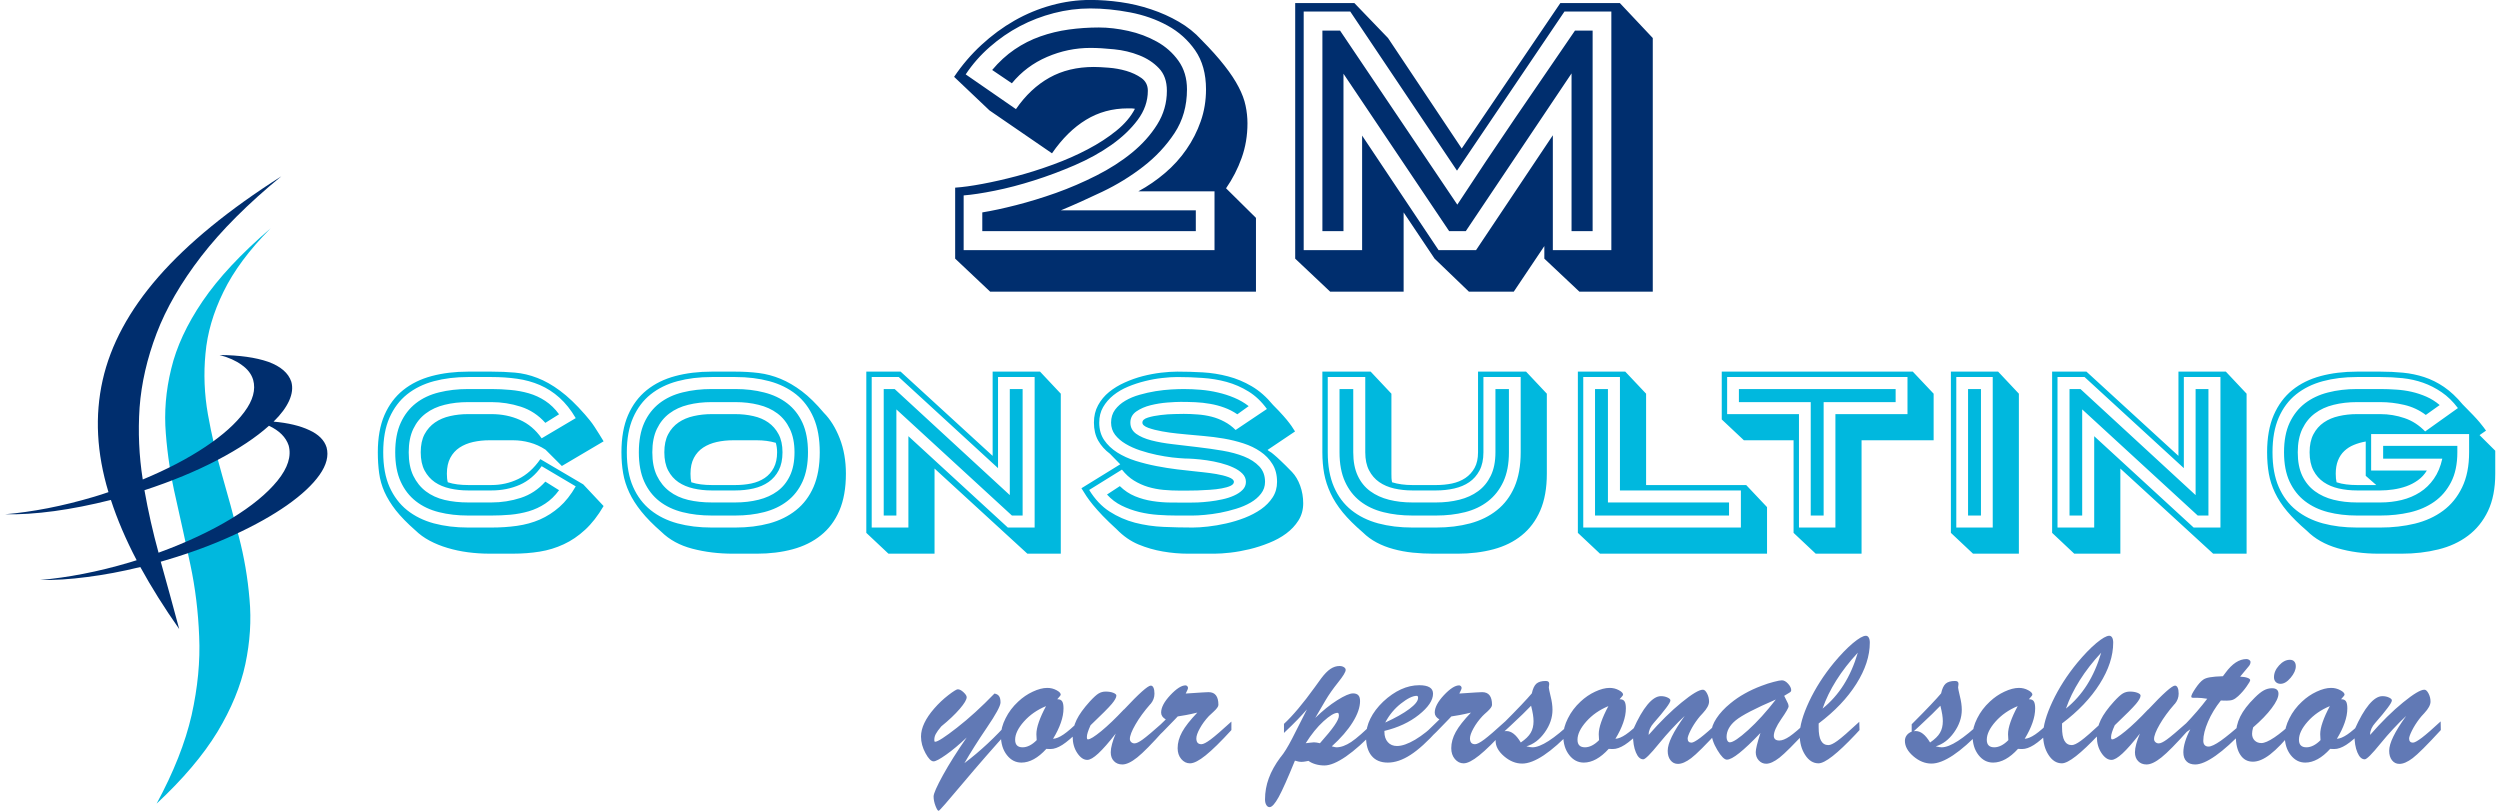 <?xml version="1.0" encoding="UTF-8" standalone="no"?>
<!-- Created with Inkscape (http://www.inkscape.org/) -->

<svg
   xmlns:dc="http://purl.org/dc/elements/1.1/"
   xmlns:cc="http://creativecommons.org/ns#"
   xmlns:rdf="http://www.w3.org/1999/02/22-rdf-syntax-ns#"
   xmlns:svg="http://www.w3.org/2000/svg"
   xmlns="http://www.w3.org/2000/svg"
   xmlns:sodipodi="http://sodipodi.sourceforge.net/DTD/sodipodi-0.dtd"
   xmlns:inkscape="http://www.inkscape.org/namespaces/inkscape"
   version="1.1"
   width="185"
   height="60"
   id="svg2"
   xml:space="preserve"
   inkscape:version="0.91 r13725"
   sodipodi:docname="2m_2.svg"><sodipodi:namedview
     pagecolor="#ffffff"
     bordercolor="#666666"
     borderopacity="1"
     objecttolerance="10"
     gridtolerance="10"
     guidetolerance="10"
     inkscape:pageopacity="0"
     inkscape:pageshadow="2"
     inkscape:window-width="1920"
     inkscape:window-height="1017"
     id="namedview12"
     showgrid="false"
     inkscape:zoom="0.60672269"
     inkscape:cx="297.5"
     inkscape:cy="98.125"
     inkscape:window-x="-8"
     inkscape:window-y="-8"
     inkscape:window-maximized="1"
     inkscape:current-layer="svg2" /><defs
     id="defs6" /><g
     transform="matrix(0.387,0,0,-0.387,0.361,60.385)"
     id="g10"><g
       transform="scale(0.1,0.1)"
       id="g12"><path
         d="m 290.121,23.629 c 50.539,47.109 89.289,92.851 116.25,137.191 26.68,44.301 44.527,87.578 53.469,129.731 8.988,42.461 11.64,83.859 7.93,124.14 -3.391,40.618 -10.231,80.618 -20.5,119.957 -10.2,39.692 -20.899,78.903 -32.071,117.653 -11.14,38.711 -20.121,77.347 -26.961,115.789 -6.828,38.75 -8.398,77.461 -4.648,116.211 3.441,39.058 14.89,78.429 34.422,118.119 19.218,39.65 49.289,80.12 90.187,121.37 -56.719,-48.67 -100.109,-95.2 -130.187,-139.489 -30.082,-44.34 -50.043,-87.43 -59.961,-129.262 -10.281,-41.84 -13.641,-83.09 -10.281,-123.711 3.128,-40.937 9.5,-82.148 19.109,-123.668 9.293,-41.25 18.59,-83.719 27.891,-127.39 9.289,-43.711 14.878,-89.29 16.75,-136.719 2.152,-47.422 -2.649,-97.61 -14.45,-150.66 C 345,140.191 322.699,83.789 290.121,23.629"
         inkscape:connector-curvature="0"
         id="path14"
         style="fill:#00b8de;fill-opacity:1;fill-rule:evenodd;stroke:none" /><path
         d="m 266.879,622.969 c 52.101,17.07 98.59,36.293 139.492,57.691 40.899,21.371 73.789,43.25 98.59,65.551 19.84,-9.301 32.379,-21.84 37.66,-37.66 5.578,-20.461 -1.531,-42.93 -21.371,-67.422 -19.879,-24.488 -49.301,-48.668 -88.359,-72.539 -39.371,-23.86 -85.7,-45.578 -139.063,-65.078 -10.816,39.379 -19.808,79.179 -26.949,119.457 M 615.16,704.84 c -4.34,13.949 -15.359,24.922 -33.051,33.012 -17.66,8.359 -40.429,13.789 -68.32,16.289 13.941,13.589 23.871,26.949 29.762,39.961 5.859,13.007 7.308,25.117 4.179,36.25 -5.582,16.757 -20.308,29.488 -44.179,38.16 -24.141,8.359 -55.192,12.699 -93,13.008 17.379,-4.649 31.48,-11.008 42.34,-19.059 11.129,-7.731 18.437,-17.191 21.839,-28.359 5.27,-18.911 -0.32,-39.372 -16.718,-61.372 -16.453,-22.3 -41.371,-44.64 -74.891,-66.949 -33.473,-22.34 -73.281,-43.09 -119.492,-62.301 -7.149,45.231 -9.141,91.09 -6.051,137.61 3.442,46.488 14.301,93.789 32.543,141.801 18.277,48.05 46.68,97.029 85.078,146.949 38.473,49.89 89.641,101.06 153.473,153.44 C 428.238,1159.41 349.961,1095.39 293.828,1031.25 237.77,967.07 202.109,901.051 186.91,833.16 171.719,765.27 175.469,693.98 198.09,619.301 189.059,616.172 179.922,613.238 170.621,610.469 140.27,601.441 110.781,594.18 82.269,588.59 53.48,583.012 26.051,579.141 0,576.949 c 28.52,-0.621 59.961,1.41 94.379,6.063 34.101,4.648 70.23,11.789 108.351,21.359 12.071,-37.18 28.52,-75.621 49.258,-115.269 -4.328,-1.25 -8.828,-2.661 -13.468,-4.18 -30.36,-9.024 -59.969,-16.293 -88.829,-21.871 C 121.172,457.5 93.75,453.59 67.422,451.41 c 27.27,-0.629 57.187,1.25 89.726,5.578 32.262,4.063 66.172,10.391 101.832,19.102 21.098,-38.469 45.86,-78 74.379,-118.59 -11.449,42.77 -23.238,85.699 -35.308,128.789 3.711,0.941 7.418,2.031 11.168,3.281 47.109,13.942 90.312,30.078 129.73,48.321 39.02,18.007 72.531,36.757 100.43,56.289 28.16,19.84 48.941,39.179 62.301,58.121 13.32,18.871 17.808,36.41 13.48,52.539"
         inkscape:connector-curvature="0"
         id="path16"
         style="fill:#002e6e;fill-opacity:1;fill-rule:evenodd;stroke:none" /><path
         d="m 1887.85,1426.52 c 13.01,15.51 27.27,28.6 42.81,39.22 15.63,10.63 32.07,18.95 49.38,25 17.38,6.13 35.51,10.51 54.37,13.13 18.83,2.57 38.01,3.9 57.5,3.9 17.82,0 36.57,-2.18 56.25,-6.56 19.69,-4.37 37.86,-11.21 54.54,-20.47 16.75,-9.3 30.54,-21.52 41.4,-36.72 10.82,-15.23 16.25,-33.4 16.25,-54.53 0,-31.68 -7.93,-59.53 -23.75,-83.59 -15.86,-24.06 -35.78,-45.43 -59.84,-64.06 -24.06,-18.68 -50.16,-34.69 -78.28,-48.13 -28.13,-13.44 -54.61,-25.31 -79.38,-35.62 l 258.13,0 0,-39.69 -408.28,0 0,35.78 c 18.63,3.01 40.19,7.66 64.68,13.91 24.46,6.25 49.85,13.98 76.1,23.28 26.25,9.37 52.03,20.47 77.34,33.28 25.39,12.81 48.05,27.34 67.97,43.59 19.88,16.25 35.98,34.22 48.28,53.91 12.38,19.69 18.59,41.25 18.59,64.69 0,18.2 -5.11,32.57 -15.31,43.12 -10.12,10.63 -22.65,18.83 -37.65,24.69 -14.93,5.94 -30.86,9.72 -47.82,11.4 -16.87,1.76 -32.03,2.66 -45.47,2.66 -28.55,0 -56.17,-5.74 -82.81,-17.19 -26.68,-11.48 -49.14,-28.28 -67.34,-50.47 l -37.66,25.47 z m 45.47,-74.84 c 18.2,26.44 39.57,46.48 64.06,60.16 24.46,13.63 52.74,20.46 84.85,20.46 6.95,0 16.29,-0.46 27.97,-1.4 11.64,-0.86 23,-2.89 34.06,-6.1 11.01,-3.24 20.66,-7.77 28.9,-13.59 8.21,-5.86 12.35,-13.98 12.35,-24.37 0,-19.93 -6.53,-38.56 -19.53,-55.94 -12.93,-17.31 -29.69,-33.24 -50.32,-47.81 -20.54,-14.5 -43.82,-27.35 -69.84,-38.6 -26.05,-11.25 -52.11,-21.01 -78.12,-29.22 -25.94,-8.24 -50.86,-14.76 -74.69,-19.53 -23.75,-4.8 -43.67,-7.81 -59.69,-9.06 l 0,-104.69 479.69,0 0,112.5 -145.63,0 c 18.21,9.88 35.2,21.56 50.94,35 15.82,13.44 29.45,28.48 40.94,45.16 11.56,16.64 20.66,34.53 27.34,53.59 6.76,19.14 10.16,39.57 10.16,61.25 0,29.88 -6.96,54.77 -20.78,74.69 -13.87,19.88 -31.53,35.66 -52.97,47.34 -21.49,11.76 -45.31,20.16 -71.56,25.16 -26.25,5 -51.53,7.5 -75.79,7.5 -23.75,0 -47.03,-2.97 -69.84,-8.91 -22.73,-5.86 -44.37,-14.18 -65,-25 -20.55,-10.86 -39.69,-24.06 -57.5,-39.68 -17.81,-15.55 -33.2,-33.05 -46.09,-52.5 l 96.09,-66.41 z m -116.25,-285.94 0,135.78 c 14.26,0.94 31.64,3.32 52.19,7.19 20.62,3.83 42.38,8.79 65.31,14.84 23.01,6.14 46.33,13.52 70,22.19 23.63,8.63 45.7,18.36 66.25,29.22 20.63,10.82 38.79,22.66 54.53,35.47 15.82,12.81 27.66,26.76 35.47,41.87 -2.62,0.51 -5.12,0.79 -7.5,0.79 -2.3,0 -4.34,0 -6.09,0 -29.5,0 -56.18,-7.31 -80,-21.88 -23.87,-14.49 -45.55,-35.86 -65,-64.06 l -119.53,82.03 -67.66,64.22 c 15.19,22.58 32.66,42.97 52.34,61.09 19.69,18.2 40.78,33.75 63.28,46.56 22.58,12.82 46.14,22.54 70.63,29.22 24.45,6.76 49.26,10.16 74.37,10.16 18.64,0 37.89,-1.41 57.82,-4.22 20,-2.81 39.41,-7.42 58.28,-13.75 18.83,-6.25 36.48,-14.18 52.97,-23.75 16.44,-9.49 30.78,-20.94 42.97,-34.37 18.12,-18.25 32.89,-34.77 44.37,-49.54 11.56,-14.68 20.55,-28.36 27.03,-40.93 6.56,-12.5 10.98,-24.38 13.28,-35.63 2.39,-11.25 3.6,-22.5 3.6,-33.75 0,-23.44 -3.71,-45.47 -11.1,-66.09 -7.3,-20.55 -17.26,-39.92 -29.84,-58.13 l 57.19,-56.56 0,-141.09 -508.28,0 -66.88,63.12 z m 702.23,436.1 33.75,0 224.22,-332.82 c 36.87,56.33 74.06,112.03 111.56,167.03 37.5,55.08 75.31,110.36 113.44,165.79 l 33.75,0 0,-383.44 -40.32,0 0,301.56 -202.18,-301.56 -31.88,0 -202.03,300.94 0,-300.94 -40.31,0 0,383.44 z m 75.93,-200.79 146.25,-219.06 71.57,0 146.87,219.69 0,-219.69 111.88,0 0,456.25 -89.69,0 -205.47,-304.22 -204.06,304.22 -89.06,0 0,-456.25 111.71,0 0,219.06 z m 49.54,186.57 140.93,-211.25 188.6,278.12 113.75,0 62.97,-66.87 0,-485 -140.32,0 -67.03,63.12 0,24.06 -58.44,-87.18 -85.78,0 -65.62,63.12 -59.22,88.44 0,-151.56 -140.47,0 -66.87,63.12 0,488.75 113.12,0"
         inkscape:connector-curvature="0"
         id="path18"
         style="fill:#002e6e;fill-opacity:1;fill-rule:nonzero;stroke:none" /><path
         d="m 885.781,791.441 c -16.172,0 -31.172,-1.711 -45,-5.152 -13.75,-3.359 -25.703,-8.828 -35.781,-16.41 -10.121,-7.5 -18.121,-17.418 -24.059,-29.688 -5.863,-12.3 -8.75,-27.179 -8.75,-44.679 0,-17.742 2.887,-32.66 8.75,-44.852 5.938,-12.18 13.938,-22.148 24.059,-29.84 10.078,-7.621 22.031,-13.09 35.781,-16.41 13.828,-3.238 28.828,-4.84 45,-4.84 l 44.688,0 c 19.14,0 37.812,2.891 55.941,8.75 18.2,5.942 33.9,16.289 47.03,31.09 l 26.25,-16.398 c -7.74,-10.633 -16.53,-19.184 -26.41,-25.633 -9.8,-6.481 -20.31,-11.367 -31.56,-14.688 -11.169,-3.242 -22.81,-5.429 -35.001,-6.562 -12.188,-1.051 -24.297,-1.559 -36.25,-1.559 l -44.688,0 c -20,0 -38.551,2.11 -55.621,6.41 -17.109,4.25 -31.84,11.25 -44.219,20.93 -12.421,9.692 -22.113,22.192 -29.062,37.5 -7,15.32 -10.469,33.988 -10.469,56.102 0,22.179 3.469,40.929 10.469,56.25 6.949,15.308 16.641,27.808 29.062,37.5 12.379,9.679 27.11,16.597 44.219,20.777 17.07,4.262 35.621,6.402 55.621,6.402 l 44.688,0 c 11.953,0 24.062,-0.582 36.25,-1.711 12.191,-1.058 23.832,-3.21 35.001,-6.41 11.25,-3.242 21.76,-8.09 31.56,-14.531 9.88,-6.488 18.67,-15 26.41,-25.629 l -26.25,-16.398 c -13.13,14.758 -28.83,25.078 -47.03,30.929 -18.129,5.821 -36.801,8.75 -55.941,8.75 l -44.688,0 z m 44.688,-22.961 c 19.691,0 37.691,-3.679 54.062,-10.941 16.449,-7.187 30.389,-18.988 41.879,-35.309 l 65.15,38.59 c -9.29,15.821 -19.65,28.828 -31.09,39.059 -11.49,10.312 -23.99,18.359 -37.5,24.223 -13.56,5.82 -28.091,9.839 -43.591,12.027 -15.43,2.191 -31.719,3.281 -48.91,3.281 l -44.688,0 c -23.75,0 -45.582,-2.648 -65.472,-7.969 -19.797,-5.312 -36.868,-13.711 -51.25,-25.152 -14.289,-11.488 -25.469,-26.328 -33.59,-44.527 -8.047,-18.133 -12.028,-40.242 -12.028,-66.25 0,-25.942 3.981,-48.051 12.028,-66.25 8.121,-18.133 19.301,-32.934 33.59,-44.383 14.382,-11.481 31.453,-19.918 51.25,-25.309 19.89,-5.308 41.722,-7.968 65.472,-7.968 l 44.688,0 c 17.191,0 33.48,1.089 48.91,3.277 15.5,2.191 30.031,6.172 43.591,12.031 13.51,5.942 26.01,13.949 37.5,24.07 11.44,10.071 21.8,23.2 31.09,39.372 l -65.15,38.589 c -11.49,-16.48 -25.43,-28.351 -41.879,-35.621 -16.371,-7.191 -34.371,-10.781 -54.062,-10.781 l -44.688,0 c -12.301,0 -23.902,1.25 -34.84,3.75 -10.941,2.5 -20.55,6.481 -28.75,12.031 -8.132,5.621 -14.691,13.051 -19.691,22.34 -4.922,9.379 -7.34,20.981 -7.34,34.852 0,13.75 2.418,25.226 7.34,34.527 5,9.262 11.641,16.762 20,22.5 8.32,5.699 17.891,9.762 28.75,12.191 10.941,2.5 22.422,3.75 34.531,3.75 l 44.688,0 z M 784.84,546.289 c -15.539,13.633 -27.961,26.402 -37.34,38.281 -9.301,11.95 -16.52,23.75 -21.719,35.309 -5.121,11.641 -8.511,23.633 -10.16,35.941 -1.672,12.27 -2.5,25.508 -2.5,39.692 0,27.886 4.219,51.597 12.66,71.09 8.52,19.57 20.469,35.507 35.778,47.808 15.32,12.27 33.519,21.25 54.691,26.879 21.25,5.621 44.41,8.441 69.531,8.441 l 44.688,0 c 15.621,0 30.551,-0.628 44.84,-1.878 14.382,-1.25 28.641,-4.653 42.811,-10.161 14.26,-5.429 28.76,-13.589 43.44,-24.531 14.77,-10.859 30.67,-26.012 47.66,-45.469 2.69,-3.043 5.66,-6.562 8.9,-10.621 3.33,-4.058 6.49,-8.441 9.54,-13.129 3,-4.679 6.01,-9.453 9.06,-14.211 3.01,-4.691 5.7,-9.14 8.12,-13.289 l -79.84,-47.179 -31.25,31.25 c -9.61,6.25 -19.61,10.777 -30,13.59 -10.309,2.886 -21.09,4.378 -32.34,4.378 l -44.691,0 c -10.938,0 -21.367,-1.101 -31.25,-3.289 -9.809,-2.179 -18.438,-5.742 -25.938,-10.621 -7.5,-4.922 -13.441,-11.48 -17.812,-19.691 -4.379,-8.238 -6.559,-18.359 -6.559,-30.309 0,-6.558 0.539,-12.031 1.719,-16.41 5.699,-1.871 11.871,-3.238 18.43,-4.058 6.57,-0.864 13.363,-1.25 20.472,-1.25 l 44.688,0 c 18.011,0 35,3.789 50.941,11.41 16.012,7.687 30.19,20.386 42.5,38.117 l 82.03,-48.277 38.9,-41.411 c -10.93,-18.671 -22.77,-33.82 -35.46,-45.461 -12.74,-11.761 -26.33,-20.98 -40.79,-27.66 -14.49,-6.761 -29.8,-11.449 -45.93,-14.058 -16.06,-2.582 -33.129,-3.91 -51.25,-3.91 l -44.691,0 c -13.867,0 -27.578,0.898 -41.098,2.66 -13.551,1.789 -26.562,4.527 -39.062,8.277 -12.418,3.672 -23.86,8.281 -34.368,13.902 -10.55,5.629 -19.652,12.27 -27.351,19.848 z m 611.76,53.281 c 15.94,0 30.78,1.719 44.53,5.16 13.83,3.43 25.86,8.899 36.1,16.399 10.19,7.5 18.16,17.351 23.9,29.531 5.82,12.192 8.75,27.11 8.75,44.852 0,17.5 -2.97,32.379 -8.9,44.679 -5.86,12.27 -13.83,22.188 -23.91,29.688 -10.12,7.582 -22.11,13.051 -35.94,16.41 -13.75,3.441 -28.59,5.152 -44.53,5.152 l -45,0 c -16.17,0 -31.17,-1.711 -45,-5.152 -13.75,-3.359 -25.7,-8.828 -35.78,-16.41 -10.12,-7.5 -18.12,-17.418 -24.06,-29.688 -5.86,-12.3 -8.75,-27.179 -8.75,-44.679 0,-17.742 2.89,-32.66 8.75,-44.852 5.94,-12.18 13.94,-22.148 24.06,-29.84 10.08,-7.621 22.03,-13.09 35.78,-16.41 13.83,-3.238 28.83,-4.84 45,-4.84 l 45,0 z m -45,22.969 c -12.3,0 -23.9,1.25 -34.84,3.75 -10.94,2.5 -20.55,6.481 -28.75,12.031 -8.24,5.621 -14.81,13.051 -19.69,22.34 -4.92,9.379 -7.34,20.981 -7.34,34.852 0,13.75 2.42,25.226 7.34,34.527 4.88,9.262 11.48,16.762 19.84,22.5 8.32,5.699 17.97,9.762 28.91,12.191 10.94,2.5 22.42,3.75 34.53,3.75 l 45,0 c 12.07,0 23.6,-1.25 34.53,-3.75 10.94,-2.429 20.47,-6.492 28.6,-12.191 8.2,-5.738 14.76,-13.238 19.68,-22.5 5,-9.301 7.5,-20.777 7.5,-34.527 0,-13.672 -2.42,-25.121 -7.18,-34.383 -4.81,-9.289 -11.33,-16.789 -19.53,-22.5 -8.25,-5.738 -17.82,-9.84 -28.75,-12.34 -10.94,-2.5 -22.58,-3.75 -34.85,-3.75 l -45,0 z m -139.37,72.973 c 0,22.179 3.43,40.929 10.31,56.25 6.95,15.308 16.64,27.808 29.06,37.5 12.5,9.679 27.27,16.597 44.38,20.777 17.07,4.262 35.62,6.402 55.62,6.402 l 45,0 c 20,0 38.44,-2.179 55.31,-6.562 16.96,-4.289 31.64,-11.207 44.07,-20.777 12.5,-9.614 22.22,-22.032 29.22,-37.34 6.95,-15.321 10.46,-34.071 10.46,-56.25 0,-22.114 -3.51,-40.782 -10.46,-56.102 -7,-15.308 -16.72,-27.769 -29.22,-37.34 -12.43,-9.609 -27.11,-16.558 -44.07,-20.941 -16.87,-4.367 -35.31,-6.559 -55.31,-6.559 l -45,0 c -20,0 -38.55,2.11 -55.62,6.41 -17.11,4.25 -31.88,11.25 -44.38,20.93 -12.42,9.692 -22.11,22.192 -29.06,37.5 -6.88,15.32 -10.31,33.988 -10.31,56.102 z m -22.97,0 c 0,-25.942 3.98,-48.051 12.03,-66.25 8.01,-18.133 19.22,-32.934 33.59,-44.383 14.38,-11.481 31.45,-19.918 51.25,-25.309 19.77,-5.308 41.6,-7.968 65.47,-7.968 l 45,0 c 23.83,0 45.55,2.66 65.16,7.968 19.69,5.391 36.72,13.828 51.09,25.309 14.38,11.449 25.51,26.25 33.44,44.383 7.89,18.199 11.87,40.308 11.87,66.25 0,26.008 -3.98,48.117 -11.87,66.25 -7.93,18.199 -19.06,33.039 -33.44,44.527 -14.37,11.441 -31.4,19.84 -51.09,25.152 -19.61,5.321 -41.33,7.969 -65.16,7.969 l -45,0 c -23.87,0 -45.7,-2.648 -65.47,-7.969 -19.8,-5.312 -36.87,-13.711 -51.25,-25.152 -14.37,-11.488 -25.58,-26.328 -33.59,-44.527 -8.05,-18.133 -12.03,-40.242 -12.03,-66.25 z m -10.31,0 c 0,27.886 4.21,51.597 12.65,71.09 8.52,19.57 20.47,35.507 35.78,47.808 15.32,12.27 33.52,21.25 54.69,26.879 21.13,5.621 44.3,8.441 69.53,8.441 l 45,0 c 15.94,0 30.94,-0.902 45,-2.66 14.06,-1.8 27.89,-5.468 41.56,-11.09 13.64,-5.628 27.23,-13.558 40.79,-23.75 13.51,-10.242 27.53,-23.992 42.03,-41.25 12.26,-12.308 22.38,-28.558 30.31,-48.75 7.89,-20.242 11.87,-42.781 11.87,-67.66 0,-27.621 -4.18,-51.172 -12.5,-70.629 -8.36,-19.371 -20.11,-35.07 -35.31,-47.179 -15.12,-12.192 -33.12,-21.102 -54.06,-26.723 -20.86,-5.629 -43.71,-8.437 -68.59,-8.437 l -45.16,0 c -27.93,0 -53.91,3.199 -77.97,9.527 -23.98,6.25 -43.75,17.031 -59.37,32.351 -15.63,13.629 -28.36,26.559 -38.13,38.75 -9.8,12.18 -17.5,24.25 -23.12,36.25 -5.63,12.071 -9.54,24.372 -11.72,36.872 -2.19,12.578 -3.28,25.976 -3.28,40.16 z m 217.65,-62.66 c 10.7,0 20.94,0.976 30.63,2.968 9.68,2.071 18.2,5.551 25.62,10.469 7.38,5 13.17,11.481 17.35,19.531 4.25,8.121 6.4,18.008 6.4,29.692 0,6.558 -0.86,12.578 -2.5,18.117 -11.17,3.211 -23.28,4.851 -36.4,4.851 l -45.16,0 c -10.94,0 -21.37,-1.101 -31.25,-3.289 -9.81,-2.179 -18.44,-5.742 -25.94,-10.621 -7.5,-4.922 -13.44,-11.48 -17.81,-19.691 -4.38,-8.238 -6.56,-18.359 -6.56,-30.309 0,-6.558 0.5,-12.031 1.56,-16.41 5.82,-1.871 11.95,-3.238 18.44,-4.058 6.56,-0.864 13.43,-1.25 20.62,-1.25 l 45,0 z m 308.09,144.687 0,-202.969 -24.22,0 0,241.871 20.94,0 220.15,-202.812 0,202.812 24.53,0 0,-241.871 -20.47,0 -220.93,202.969 z m 264.37,61.871 -70,0 0,-174.219 -189.84,174.219 -51.72,0 0,-287.808 70.16,0 0,174.687 190.15,-174.687 51.25,0 0,287.808 z m -321.87,-297.969 0,308.289 65.62,0 175.94,-161.101 0,161.101 90.63,0 39.68,-42.191 0,-305.937 -63.9,0 -177.5,162.808 0,-162.808 -88.13,0 -42.34,39.839 z m 484.76,89.379 c 8.75,-8.558 18.44,-15 29.07,-19.379 10.7,-4.371 21.79,-7.461 33.28,-9.211 11.44,-1.8 23.16,-2.742 35.15,-2.82 12.07,-0.109 23.75,-0.148 35,-0.148 4.07,0 9.57,0.078 16.57,0.308 6.95,0.309 14.45,0.942 22.5,1.871 8.12,0.938 16.25,2.27 24.37,4.071 8.2,1.75 15.66,4.136 22.34,7.179 6.76,3.008 12.23,6.649 16.41,10.938 4.26,4.262 6.41,9.383 6.41,15.312 0,6.02 -2.27,11.289 -6.72,15.789 -4.49,4.571 -10.31,8.469 -17.5,11.711 -7.11,3.321 -15.12,6.137 -24.06,8.438 -8.87,2.269 -17.66,4.062 -26.41,5.312 -8.67,1.25 -16.8,2.11 -24.38,2.661 -7.5,0.507 -13.55,0.777 -18.12,0.777 l 0.31,0 c -6.56,0.312 -14.65,0.98 -24.22,2.031 -9.49,1.141 -19.45,2.82 -29.84,5 -10.43,2.192 -20.86,5 -31.25,8.442 -10.31,3.437 -19.61,7.578 -27.81,12.5 -8.25,4.878 -14.96,10.66 -20.16,17.339 -5.12,6.758 -7.66,14.539 -7.66,23.289 0,9.45 2.5,17.649 7.5,24.532 5.08,6.867 11.65,12.648 19.69,17.34 8.13,4.769 17.23,8.589 27.35,11.41 10.07,2.886 20.31,5.187 30.62,6.867 10.39,1.641 20.31,2.742 29.69,3.281 9.45,0.512 17.5,0.781 24.06,0.781 10.63,0 21.45,-0.461 32.5,-1.402 11.13,-0.937 22.03,-2.66 32.66,-5.16 10.7,-2.418 21.13,-5.738 31.25,-10 10.07,-4.18 19.37,-9.527 27.81,-16.09 l -21.72,-15.629 c -7.93,5.391 -16.25,9.692 -25,12.82 -8.75,3.2 -17.77,5.622 -27.03,7.18 -9.3,1.641 -18.71,2.699 -28.28,3.129 -9.61,0.391 -18.91,0.621 -27.97,0.621 -6.25,0 -14.81,-0.43 -25.63,-1.25 -10.74,-0.859 -21.36,-2.57 -31.87,-5.148 -10.55,-2.621 -19.65,-6.571 -27.34,-11.883 -7.62,-5.309 -11.41,-12.457 -11.41,-21.399 0,-8.75 3.63,-15.859 10.94,-21.25 7.38,-5.32 17.07,-9.539 29.06,-12.66 12.07,-3.129 25.82,-5.59 41.25,-7.34 15.51,-1.8 31.33,-3.679 47.5,-5.628 16.13,-1.872 31.91,-4.141 47.34,-6.723 15.39,-2.617 29.1,-6.328 41.1,-11.09 12.07,-4.809 21.79,-11.098 29.22,-18.91 7.38,-7.731 11.09,-17.617 11.09,-29.688 0,-8.429 -2.58,-15.929 -7.66,-22.5 -5,-6.562 -11.64,-12.261 -19.84,-17.031 -8.24,-4.801 -17.5,-8.75 -27.81,-11.871 -10.24,-3.129 -20.43,-5.699 -30.63,-7.66 -10.23,-1.867 -20,-3.238 -29.37,-4.059 -9.3,-0.859 -16.96,-1.25 -22.97,-1.25 l -30.63,0 c -11.25,0 -23.04,0.391 -35.31,1.25 -12.3,0.821 -24.34,2.66 -36.09,5.469 -11.8,2.891 -23.05,6.949 -33.75,12.191 -10.63,5.192 -20,12.258 -28.13,21.25 l 24.53,16.09 z m -58.59,-7.34 c 10.94,-17.82 23.91,-31.57 38.91,-41.25 15.07,-9.691 31.32,-16.839 48.75,-21.41 17.5,-4.492 35.62,-7.148 54.37,-7.968 18.75,-0.821 37.38,-1.25 55.94,-1.25 8.2,0 17.89,0.628 29.06,1.878 11.25,1.25 22.85,3.2 34.84,5.93 12.07,2.699 23.91,6.289 35.47,10.781 11.64,4.571 22.07,10.039 31.25,16.411 9.14,6.449 16.57,13.988 22.19,22.66 5.63,8.629 8.44,18.508 8.44,29.679 0,13.438 -2.97,24.848 -8.91,34.219 -5.86,9.461 -13.51,17.391 -22.97,23.75 -9.37,6.449 -20.15,11.641 -32.34,15.629 -12.19,3.941 -24.77,7.031 -37.66,9.223 -12.81,2.179 -25.39,3.789 -37.65,4.84 -12.31,1.128 -23.21,2.109 -32.66,2.968 -3.36,0.309 -9.65,0.942 -18.91,1.871 -9.29,0.938 -18.86,2.27 -28.75,4.071 -9.8,1.75 -18.55,3.976 -26.25,6.718 -7.61,2.809 -11.4,6.129 -11.4,10 0,4.25 3.51,7.5 10.62,9.68 7.07,2.192 15.2,3.789 24.38,4.852 9.14,1.129 18.01,1.75 26.56,1.867 8.63,0.199 14.45,0.312 17.5,0.312 8.75,0 17.58,-0.39 26.56,-1.089 9.07,-0.622 17.89,-2.032 26.57,-4.223 8.63,-2.188 16.79,-5.391 24.53,-9.527 7.81,-4.063 15,-9.372 21.56,-15.942 l 59.84,40.16 c -10.31,14.258 -22.03,25.391 -35.15,33.442 -13.13,8.117 -27.11,14.218 -41.88,18.277 -14.8,4.063 -30.23,6.602 -46.25,7.652 -15.94,1.137 -31.99,1.719 -48.12,1.719 -8.44,0 -18.09,-0.621 -28.91,-1.871 -10.74,-1.168 -21.68,-3.129 -32.81,-5.937 -11.06,-2.731 -21.84,-6.25 -32.35,-10.622 -10.54,-4.378 -19.92,-9.851 -28.12,-16.41 -8.13,-6.558 -14.69,-14.179 -19.69,-22.808 -4.92,-8.563 -7.34,-18.403 -7.34,-29.532 0,-12.929 3.12,-24.031 9.37,-33.289 6.33,-9.293 14.69,-17.179 25,-23.75 10.39,-6.562 22.19,-11.953 35.32,-16.089 13.12,-4.063 26.44,-7.422 40,-10 13.51,-2.622 26.64,-4.692 39.37,-6.25 12.7,-1.481 23.83,-2.731 33.44,-3.75 2.69,-0.313 8.04,-0.903 16.09,-1.723 8.13,-0.859 16.56,-1.988 25.31,-3.438 8.75,-1.48 16.49,-3.429 23.29,-5.929 6.87,-2.5 10.31,-5.551 10.31,-9.071 0,-3.043 -2.19,-5.582 -6.56,-7.652 -4.38,-1.988 -10,-3.598 -16.88,-4.848 -6.8,-1.25 -14.3,-2.14 -22.5,-2.652 -8.12,-0.551 -16.09,-0.937 -23.91,-1.25 -7.81,-0.238 -14.8,-0.309 -20.93,-0.309 -6.18,0 -10.47,0 -12.97,0 -10.31,0 -20.59,0.461 -30.78,1.399 -10.12,0.941 -19.96,2.812 -29.53,5.633 -9.5,2.886 -18.52,6.949 -27.04,12.179 -8.43,5.2 -16.09,12.188 -22.96,20.938 l -62.66,-38.899 z m 59.37,49.059 -19.68,20.152 c -9.5,7.071 -17,15.469 -22.5,25.161 -5.43,9.769 -8.13,21.25 -8.13,34.378 0,12.5 2.66,23.59 7.97,33.282 5.31,9.758 12.34,18.199 21.09,25.308 8.75,7.071 18.68,13.121 29.85,18.121 11.25,5.079 22.73,9.149 34.53,12.188 11.76,3.012 23.36,5.199 34.84,6.562 11.45,1.329 21.8,2.039 31.1,2.039 16.13,0 32.38,-0.468 48.75,-1.41 16.44,-0.941 32.54,-3.519 48.28,-7.66 15.7,-4.058 30.82,-10.39 45.31,-18.898 14.45,-8.442 28.01,-20.321 40.63,-35.633 8.43,-8.438 15.07,-15.469 20,-21.09 5,-5.629 8.9,-10.391 11.71,-14.219 2.9,-3.75 5.04,-6.84 6.41,-9.218 1.33,-2.301 2.7,-4.372 4.06,-6.25 l -52.5,-35.313 c 1.33,-1.367 2.89,-2.5 4.69,-3.437 1.76,-0.942 4.26,-2.813 7.5,-5.622 3.32,-2.742 7.66,-6.64 12.97,-11.718 5.39,-5 12.58,-12.153 21.56,-21.41 6.56,-6.872 11.76,-15.622 15.63,-26.25 3.82,-10.622 5.78,-21.84 5.78,-33.59 0,-12.313 -3.05,-23.25 -9.06,-32.821 -6.06,-9.601 -13.87,-17.89 -23.44,-25 -9.49,-7.07 -20.43,-13.043 -32.81,-17.961 -12.31,-5 -24.77,-8.992 -37.35,-12.039 -12.5,-3 -24.69,-5.191 -36.56,-6.562 -11.88,-1.328 -22.19,-2.027 -30.94,-2.027 -16.17,0 -32.58,0 -49.22,0 -16.68,0 -33.04,1.41 -49.06,4.218 -15.94,2.731 -31.48,7.192 -46.56,13.442 -15,6.25 -28.83,15.859 -41.41,28.75 -10.62,9.758 -19.61,18.429 -26.87,25.929 -7.19,7.579 -13.36,14.457 -18.44,20.629 -5,6.129 -9.22,11.758 -12.66,16.871 -3.43,5.2 -6.68,10.321 -9.68,15.321 l 74.21,45.777 z m 445.55,143.902 0,-120.929 c 0,-17.742 2.85,-32.66 8.6,-44.852 5.7,-12.18 13.67,-22.031 23.9,-29.531 10.31,-7.5 22.27,-12.969 35.94,-16.399 13.63,-3.441 28.51,-5.16 44.69,-5.16 l 45.15,0 c 15.82,0 30.63,1.719 44.38,5.16 13.83,3.43 25.86,8.899 36.09,16.399 10.31,7.5 18.36,17.351 24.22,29.531 5.94,12.192 8.91,27.11 8.91,44.852 l 0,120.929 25.78,0 0,-120.929 c 0,-22.114 -3.56,-40.782 -10.63,-56.102 -7.11,-15.308 -16.87,-27.808 -29.37,-37.5 -12.42,-9.68 -27.11,-16.68 -44.06,-20.93 -17,-4.3 -35.43,-6.41 -55.32,-6.41 l -45.15,0 c -19.93,0 -38.4,2.11 -55.47,6.41 -17.11,4.25 -31.88,11.25 -44.38,20.93 -12.42,9.692 -22.11,22.192 -29.06,37.5 -6.99,15.32 -10.47,33.988 -10.47,56.102 l 0,120.929 26.25,0 z m -48.75,-120.929 c 0,-25.942 3.95,-48.051 11.88,-66.25 7.89,-18.133 18.98,-32.934 33.28,-44.383 14.37,-11.481 31.44,-19.918 51.25,-25.309 19.88,-5.308 41.72,-7.968 65.47,-7.968 l 45.15,0 c 23.75,0 45.51,2.66 65.32,7.968 19.88,5.391 36.95,13.828 51.24,25.309 14.38,11.449 25.51,26.25 33.44,44.383 7.89,18.199 11.88,40.308 11.88,66.25 l 0,143.898 -71.25,0 0,-143.898 c 0,-13.871 -2.5,-25.473 -7.5,-34.852 -4.92,-9.289 -11.49,-16.719 -19.69,-22.34 -8.12,-5.55 -17.66,-9.531 -28.59,-12.031 -10.94,-2.5 -22.58,-3.75 -34.85,-3.75 l -45.15,0 c -12.31,0 -23.91,1.25 -34.85,3.75 -10.94,2.5 -20.54,6.602 -28.75,12.34 -8.12,5.711 -14.61,13.211 -19.37,22.5 -4.81,9.262 -7.19,20.711 -7.19,34.383 l 0,143.898 -71.72,0 0,-143.898 z m -10.31,154.218 92.34,0 39.69,-42.191 0,-152.969 c 0,-3.05 0.04,-5.898 0.16,-8.59 0.19,-2.742 0.54,-5.32 1.09,-7.82 11.45,-3.551 24.41,-5.308 38.91,-5.308 l 45.15,0 c 10.63,0 20.78,0.976 30.47,2.968 9.69,2.071 18.2,5.551 25.63,10.469 7.38,5 13.28,11.441 17.65,19.371 4.38,7.891 6.57,17.852 6.57,29.852 l 0,154.218 91.87,0 39.69,-42.191 0,-152.969 c 0,-27.621 -4.22,-51.172 -12.66,-70.629 -8.44,-19.371 -20.23,-35.07 -35.31,-47.179 -15,-12.192 -33.05,-21.102 -54.06,-26.723 -21.06,-5.629 -44.03,-8.437 -68.91,-8.437 l -45,0 c -13.98,0 -27.46,0.699 -40.47,2.027 -13.05,1.371 -25.39,3.672 -37.03,6.883 -11.56,3.117 -22.27,7.297 -32.03,12.5 -9.81,5.226 -18.56,11.636 -26.25,19.218 -15.63,13.43 -28.44,26.168 -38.44,38.282 -9.92,12.179 -17.73,24.41 -23.44,36.718 -5.74,12.258 -9.8,24.758 -12.18,37.5 -2.31,12.692 -3.44,26.282 -3.44,40.782 l 0,154.218 z m 546.05,-33.289 0,-216.871 231.57,0 0,-25 -256.25,0 0,241.871 24.68,0 z m 254.22,-264.839 0,70.937 -231.25,0 0,216.871 -70.15,0 0,-287.808 301.4,0 z m -311.72,298.128 90.63,0 39.84,-42.191 0,-174.687 191.41,0 39.84,-42.192 0,-89.058 -319.37,0 -42.35,39.839 0,308.289 z m 445.28,-58.289 -137.35,0 0,25 299.69,0 0,-25 -137.66,0 0,-216.871 -24.68,0 0,216.871 z m 47.18,-22.961 137.82,0 0,70.93 -344.85,0 0,-70.93 137.35,0 0,-216.878 69.68,0 0,216.878 z m -217.34,-10.16 0,91.41 365.31,0 39.85,-42.191 0,-89.059 -137.82,0 0,-216.878 -87.65,0 -42.35,39.839 0,177.039 -95,0 -42.34,39.84 z m 470.98,58.121 24.68,0 0,-241.871 -24.68,0 0,241.871 z m 47.18,22.969 -69.68,0 0,-287.808 69.68,0 0,287.808 z m -80,-297.969 0,308.289 90.32,0 39.68,-42.191 0,-305.937 -87.65,0 -42.35,39.839 z m 251.06,236.098 0,-202.969 -24.22,0 0,241.871 20.94,0 220.15,-202.812 0,202.812 24.54,0 0,-241.871 -20.47,0 -220.94,202.969 z m 264.37,61.871 -70,0 0,-174.219 -189.84,174.219 -51.72,0 0,-287.808 70.16,0 0,174.687 190.15,-174.687 51.25,0 0,287.808 z m -321.87,-297.969 0,308.289 65.62,0 175.94,-161.101 0,161.101 90.63,0 39.68,-42.191 0,-305.937 -63.9,0 -177.5,162.808 0,-162.808 -88.13,0 -42.34,39.839 z m 714.53,225.469 c -12.3,9.262 -26.05,15.668 -41.25,19.219 -15.12,3.519 -30.31,5.312 -45.62,5.312 l -44.69,0 c -15.94,0 -30.86,-1.711 -44.69,-5.152 -13.75,-3.359 -25.7,-8.828 -35.78,-16.41 -10.12,-7.5 -18.13,-17.418 -24.06,-29.688 -5.86,-12.3 -8.75,-27.179 -8.75,-44.679 0,-17.742 2.85,-32.66 8.59,-44.852 5.82,-12.18 13.83,-22.031 24.06,-29.531 10.2,-7.5 22.11,-12.969 35.78,-16.399 13.75,-3.441 28.68,-5.16 44.85,-5.16 l 44.69,0 c 14.14,0 27.69,1.559 40.62,4.692 13.01,3.199 24.73,8.16 35.16,14.84 10.39,6.636 19.25,15.238 26.56,25.777 7.38,10.512 12.73,23.32 16.09,38.441 l -113.12,0 0,24.532 141.87,0 0,-12.34 c 0,-22.621 -4.02,-41.684 -12.03,-57.192 -7.93,-15.429 -18.59,-27.89 -32.03,-37.34 -13.36,-9.378 -28.91,-16.179 -46.72,-20.32 -17.73,-4.058 -36.52,-6.09 -56.4,-6.09 l -44.69,0 c -20,0 -38.52,2.192 -55.47,6.559 -16.88,4.383 -31.56,11.332 -44.06,20.941 -12.43,9.571 -22.19,22.032 -29.38,37.34 -7.11,15.32 -10.62,33.988 -10.62,56.102 0,22.179 3.51,40.929 10.62,56.25 7.19,15.308 16.95,27.726 29.38,37.34 12.5,9.57 27.18,16.488 44.06,20.777 16.95,4.383 35.47,6.562 55.47,6.562 l 44.69,0 c 10.07,0 20.19,-0.39 30.31,-1.089 10.08,-0.622 19.92,-2.032 29.53,-4.223 9.57,-2.188 18.91,-5.27 27.97,-9.219 9.14,-3.98 17.69,-9.332 25.62,-16.09 l -26.56,-18.91 z m 61.41,13.129 c -9.5,12.582 -19.85,22.691 -31.1,30.313 -11.25,7.699 -23.08,13.75 -35.47,18.128 -12.42,4.372 -25.46,7.258 -39.21,8.75 -13.68,1.442 -27.82,2.18 -42.5,2.18 l -44.69,0 c -23.87,0 -45.63,-2.648 -65.31,-7.969 -19.69,-5.312 -36.72,-13.711 -51.1,-25.152 -14.29,-11.488 -25.39,-26.328 -33.28,-44.527 -7.93,-18.133 -11.87,-40.242 -11.87,-66.25 0,-25.942 3.94,-48.051 11.87,-66.25 7.89,-18.133 18.99,-32.934 33.28,-44.383 14.38,-11.481 31.41,-19.918 51.1,-25.309 19.68,-5.308 41.44,-7.968 65.31,-7.968 l 44.69,0 c 23.43,0 45.46,2.5 66.09,7.5 20.62,5.078 38.59,13.32 53.91,24.687 15.31,11.332 27.38,26.172 36.25,44.531 8.94,18.321 13.43,40.7 13.43,67.192 l 0,34.84 -187.34,0 0,-69.692 106.56,0 c -4.37,-7.301 -10,-13.43 -16.87,-18.43 -6.8,-4.929 -14.22,-8.832 -22.35,-11.718 -8.04,-2.821 -16.36,-4.852 -25,-6.102 -8.55,-1.25 -16.79,-1.871 -24.68,-1.871 l -44.69,0 c -12.42,0 -24.06,1.25 -35,3.75 -10.86,2.5 -20.39,6.481 -28.6,12.031 -8.24,5.621 -14.8,13.051 -19.68,22.34 -4.92,9.379 -7.35,20.981 -7.35,34.852 0,13.75 2.43,25.226 7.35,34.527 4.88,9.262 11.48,16.762 19.84,22.5 8.32,5.699 17.97,9.762 28.91,12.191 10.93,2.5 22.42,3.75 34.53,3.75 l 44.69,0 c 16.01,0 31.44,-2.582 46.25,-7.66 14.76,-5 27.89,-13.519 39.37,-25.468 l 62.66,44.687 z M 4401.64,545.512 c -15.31,13.117 -27.93,25.539 -37.81,37.34 -9.81,11.757 -17.5,23.589 -23.13,35.468 -5.62,11.871 -9.53,23.981 -11.72,36.41 -2.18,12.5 -3.28,26.09 -3.28,40.782 0,27.886 4.22,51.597 12.66,71.09 8.52,19.57 20.35,35.507 35.47,47.808 15.19,12.27 33.32,21.25 54.37,26.879 21.02,5.621 44.14,8.441 69.38,8.441 l 44.69,0 c 15,0 29.45,-0.71 43.43,-2.039 13.95,-1.363 27.42,-4.179 40.47,-8.429 13.13,-4.301 25.78,-10.59 37.97,-18.91 12.19,-8.364 23.98,-19.454 35.47,-33.282 8.2,-8.242 14.92,-15.121 20.16,-20.629 5.19,-5.429 9.37,-10.07 12.5,-13.902 3.12,-3.867 5.54,-6.949 7.34,-9.219 1.76,-2.308 3.32,-4.449 4.69,-6.41 l -12.35,-8.59 30,-29.84 0,-43.91 c 0,-28.129 -4.65,-51.949 -13.9,-71.41 -9.3,-19.371 -22,-35.07 -38.13,-47.18 -16.17,-12.191 -35.12,-20.941 -56.87,-26.25 -21.68,-5.39 -44.96,-8.128 -69.85,-8.128 l -44.68,0 c -27.93,0 -53.91,3.519 -77.97,10.468 -24.07,6.989 -43.71,18.121 -58.91,33.442 z m 112.66,170.617 c -8.25,-1.481 -15.86,-3.668 -22.82,-6.559 -6.87,-2.808 -12.93,-6.679 -18.12,-11.558 -5.24,-4.922 -9.3,-11.024 -12.19,-18.282 -2.81,-7.191 -4.22,-15.589 -4.22,-25.16 0,-6.558 0.51,-12.031 1.57,-16.41 5.7,-1.871 11.87,-3.238 18.43,-4.058 6.57,-0.864 13.44,-1.25 20.63,-1.25 l 36.87,0 -20.15,17.66"
         inkscape:connector-curvature="0"
         id="path20"
         style="fill:#00b8de;fill-opacity:1;fill-rule:nonzero;stroke:none" /><path
         d="m 1839.1,150.121 c -14.06,-13.359 -27.15,-24.301 -39.22,-32.82 -12.11,-8.551 -20.11,-12.813 -24.06,-12.813 -4.69,0 -9.84,5.203 -15.47,15.633 -5.7,10.5 -8.59,21.09 -8.59,31.719 0,8.43 2.15,17.07 6.4,25.93 4.18,8.832 10.39,18.05 18.75,27.66 8.32,9.57 17.35,18.121 27.04,25.621 9.76,7.5 15.82,11.25 18.12,11.25 3.32,0 6.95,-1.871 10.94,-5.621 4.06,-3.75 6.09,-6.95 6.09,-9.532 0,-4.609 -4.45,-12.027 -13.28,-22.347 -8.87,-10.313 -20.62,-21.481 -35.31,-33.43 -5.12,-6.062 -8.6,-10.902 -10.47,-14.531 -1.88,-3.559 -2.81,-7.11 -2.81,-10.629 0,-1.801 0.07,-2.93 0.31,-3.441 0.19,-0.54 0.62,-0.782 1.25,-0.782 4.88,0 18.79,8.953 41.72,26.883 23.01,17.891 46.91,39.68 71.72,65.309 4.14,-0.739 7.11,-2.461 8.9,-5.16 1.76,-2.61 2.66,-6.559 2.66,-11.872 0,-6.558 -8.71,-22.617 -26.09,-48.128 -17.31,-25.54 -31.65,-48.2 -42.97,-67.969 15.39,11.64 30.23,24.14 44.53,37.5 14.26,13.32 28.01,27.429 41.25,42.347 l 0,-16.558 c -29.92,-33.051 -59.53,-66.961 -88.91,-101.879 -29.3,-35 -44.65,-52.5 -46.09,-52.5 -1.68,0 -3.71,3.199 -6.1,9.527 -2.42,6.371 -3.59,12.351 -3.59,17.973 0,5.309 5.94,18.828 17.81,40.469 11.96,21.68 27.11,45.699 45.47,72.191 z m 152.35,-21.723 c -7.93,-8.75 -15.9,-15.308 -23.91,-19.687 -7.93,-4.371 -15.86,-6.563 -23.75,-6.563 -11.06,0 -20.31,4.801 -27.81,14.372 -7.58,9.691 -11.41,22.031 -11.41,37.031 0,10.508 2.97,21.609 8.91,33.289 5.82,11.75 13.82,22.379 24.06,31.871 8.51,8.008 17.85,14.379 27.97,19.059 10.19,4.769 19.41,7.191 27.65,7.191 6.45,0 12.35,-1.481 17.66,-4.371 5.39,-2.82 8.13,-5.711 8.13,-8.602 0,-0.738 -0.86,-2.027 -2.5,-3.898 -1.68,-1.879 -3.09,-3.52 -4.22,-4.852 l 0.78,0 c 4.06,0 6.91,-1.328 8.59,-3.898 1.76,-2.621 2.66,-7.11 2.66,-13.442 0,-8.75 -1.72,-17.968 -5.16,-27.66 -3.36,-9.687 -8.28,-19.918 -14.84,-30.617 5.62,0.309 12.26,3.039 20,8.277 7.69,5.192 17.81,13.942 30.31,26.25 l -0.31,-18.597 c -13.05,-12.93 -23.75,-22.11 -32.19,-27.5 -8.36,-5.313 -15.9,-7.961 -22.66,-7.961 -1.87,0 -3.43,0.031 -4.68,0.148 -1.18,0.082 -2.27,0.16 -3.28,0.16 z m -18.44,16.723 c 0,0.5 -0.08,1.25 -0.16,2.18 -0.31,4.379 -0.47,7.429 -0.47,9.219 0,6.449 1.57,14.14 4.69,23.128 3.13,9.063 7.7,19.223 13.75,30.473 -16.99,-7 -31.09,-16.84 -42.34,-29.531 -11.18,-12.621 -16.72,-24.18 -16.72,-34.692 0,-4.918 1.17,-8.558 3.59,-10.937 2.38,-2.422 5.98,-3.59 10.78,-3.59 4.26,0 8.67,1.129 13.28,3.43 4.69,2.39 9.22,5.82 13.6,10.32 z m 151.09,12.5 c -13.24,-17 -24.33,-29.652 -33.28,-37.973 -8.87,-8.238 -15.9,-12.347 -21.09,-12.347 -6.88,0 -13.25,4.301 -19.07,12.969 -5.93,8.75 -8.9,19.261 -8.9,31.57 0,11.012 2.5,21.711 7.5,32.031 5,10.309 13.44,22.027 25.31,35.149 7.27,7.89 12.89,13.011 16.88,15.32 4.06,2.379 8.51,3.59 13.43,3.59 5.71,0 10.55,-0.782 14.53,-2.34 3.95,-1.57 5.94,-3.36 5.94,-5.32 0,-3.668 -2.93,-8.981 -8.75,-15.93 -5.86,-7 -19.37,-20.59 -40.62,-40.789 -2.43,-5.313 -4.18,-9.801 -5.32,-13.43 -1.17,-3.562 -1.71,-6.57 -1.71,-9.07 0,-1.68 0.15,-2.891 0.46,-3.59 0.32,-0.621 0.82,-0.941 1.57,-0.941 4.06,0 12.54,5.242 25.47,15.781 12.89,10.629 27.26,24.379 43.12,41.25 l 0.47,0.16 c 28.44,30.391 45.47,45.629 51.09,45.629 2.27,0 3.99,-1.371 5.16,-4.07 1.25,-2.61 1.87,-6.399 1.87,-11.399 0,-7.109 -2.42,-13.562 -7.18,-19.383 l -0.63,-0.468 c -11.8,-13.43 -21.25,-26.399 -28.44,-38.899 -7.18,-12.43 -10.78,-21.68 -10.78,-27.82 0,-2.422 0.86,-4.449 2.66,-6.09 1.76,-1.563 3.83,-2.34 6.25,-2.34 3.51,0 8.67,2.418 15.47,7.34 6.87,4.879 20.47,16.328 40.78,34.379 l 0,-16.719 c -22.81,-25.633 -39.84,-42.93 -51.09,-51.883 -11.18,-8.937 -20.63,-13.437 -28.44,-13.437 -6.68,0 -12.03,2.148 -16.1,6.41 -4.06,4.141 -6.09,9.769 -6.09,16.879 0,4.449 0.82,9.762 2.5,15.93 1.64,6.25 3.98,12.851 7.03,19.851 z m 75.7,-10 -5.15,12.649 25.15,24.378 c -3.04,1.872 -5.27,3.832 -6.71,5.942 -1.45,2.18 -2.19,4.57 -2.19,7.18 0,9.691 5.82,20.781 17.5,33.281 11.76,12.5 21.48,18.75 29.22,18.75 1.13,0 2.18,-0.461 3.12,-1.403 1.02,-0.937 1.56,-2.109 1.56,-3.437 0,-0.859 -0.39,-2.152 -1.09,-3.91 -0.74,-1.789 -1.83,-4.063 -3.28,-6.871 l 30.78,2.031 c 0.7,0 1.64,0.039 2.81,0.16 4.69,0.309 8.01,0.469 10,0.469 6.45,0 11.18,-2.039 14.22,-6.102 3.13,-3.976 4.69,-10.078 4.69,-18.277 0,-3.051 -3.13,-7.422 -9.38,-13.121 -3.86,-3.36 -6.83,-6.102 -8.9,-8.289 -6.99,-7.5 -12.74,-15.313 -17.19,-23.43 -4.49,-8.051 -6.72,-14.461 -6.72,-19.223 0,-3.668 0.78,-6.41 2.35,-8.277 1.64,-1.883 4.1,-2.82 7.34,-2.82 3.63,0 9.53,3.008 17.66,9.07 8.2,6.129 21.44,17.539 39.68,34.219 l 0,-16.25 c -20.31,-22.192 -36.79,-38.36 -49.37,-48.442 -12.5,-10.078 -22.46,-15.16 -29.85,-15.16 -6.48,0 -12.03,2.774 -16.71,8.282 -4.61,5.511 -6.88,12.39 -6.88,20.628 0,10.313 2.85,20.661 8.59,31.09 5.71,10.391 15.4,22.742 29.07,37.032 -8.67,-2.11 -15.86,-3.668 -21.57,-4.68 -5.62,-1.059 -10.93,-1.961 -15.93,-2.66 l -4.85,-5.16 c -19.06,-20.11 -31.72,-32.649 -37.97,-37.649 z m 266.96,-41.723 c -13.75,-33.75 -24.1,-56.957 -31.1,-69.687 -7.07,-12.812 -12.85,-19.223 -17.34,-19.223 -2.58,0 -4.69,1.371 -6.25,4.062 -1.64,2.621 -2.5,6.211 -2.5,10.789 0,13.859 2.42,27.301 7.19,40.309 4.69,13.043 12.15,26.402 22.34,40.153 0.12,0.078 0.31,0.32 0.63,0.629 6.25,7.5 13.47,19.218 21.72,35.16 l 28.28,55.781 c -5.24,-6.062 -11.18,-12.5 -17.82,-19.383 -6.56,-6.867 -15.27,-15.429 -26.09,-25.617 l 0,17.34 c 16.88,15.629 36.45,38.91 58.75,69.84 5.51,7.699 9.61,13.359 12.34,17.039 6.25,8.32 12.11,14.371 17.66,18.121 5.63,3.75 11.41,5.629 17.34,5.629 3.44,0 6.25,-0.75 8.44,-2.192 2.27,-1.367 3.44,-3.128 3.44,-5.308 0,-3.871 -4.84,-11.84 -14.53,-23.91 -9.69,-12.11 -17.66,-23.442 -23.91,-34.059 l -19.69,-33.75 c 14.07,13.75 28.01,25 41.88,33.75 13.94,8.75 24.06,13.117 30.31,13.117 4.57,0 7.97,-1.207 10.16,-3.59 2.19,-2.308 3.28,-6.019 3.28,-11.097 0,-11.871 -4.69,-25.391 -14.06,-40.461 -9.3,-15 -22.62,-30.399 -40,-46.102 0.5,-0.117 1.13,-0.269 1.87,-0.468 3.52,-0.93 5.86,-1.399 7.03,-1.399 8.44,0 17.82,3.359 28.13,10.149 10.39,6.878 25.51,20.16 45.31,39.851 l 0.47,-17.82 c -20.43,-21.563 -38.99,-38.121 -55.63,-49.68 -16.68,-11.449 -30.43,-17.191 -41.25,-17.191 -5.93,0 -11.56,0.781 -16.87,2.34 -5.24,1.492 -9.77,3.602 -13.59,6.41 -2.19,-0.508 -4.46,-0.942 -6.72,-1.25 -2.31,-0.391 -4.61,-0.629 -6.88,-0.629 -1.8,0 -3.71,0.238 -5.78,0.629 -2.11,0.429 -4.3,1.011 -6.56,1.718 z m 20.62,33.282 c 1.57,0.191 4.1,0.511 7.66,0.941 3.63,0.5 6.33,0.777 8.12,0.777 1.64,0 3.36,-0.16 5.16,-0.468 1.88,-0.239 3.95,-0.629 6.25,-1.25 12.89,14.449 22.19,25.82 27.81,34.058 5.63,8.203 8.44,14.383 8.44,18.442 0,1.949 -0.23,3.359 -0.62,4.218 -0.32,0.821 -0.94,1.293 -1.88,1.403 -6.17,0 -15.16,-5.43 -27.03,-16.25 -11.8,-10.742 -23.09,-24.68 -33.91,-41.871 z m 150.47,23.59 0,-1.719 c 0,-8.36 2.19,-14.961 6.56,-19.84 4.38,-4.922 10.2,-7.34 17.5,-7.34 9.46,0 21.02,3.981 34.69,12.027 13.63,8.122 27.97,19.532 42.97,34.223 l 0,-16.25 c -19.37,-21.57 -36.68,-37.269 -51.87,-47.031 -15.12,-9.77 -29.54,-14.692 -43.29,-14.692 -13.55,0 -23.86,4.293 -30.93,12.813 -7.19,8.519 -10.78,20.82 -10.78,36.879 0,11.75 2.77,23.199 8.28,34.371 5.54,11.25 13.67,22.07 24.53,32.5 11.01,10.309 22.34,18.129 33.9,23.437 11.64,5.313 23.32,7.973 35,7.973 8.83,0 15.47,-1.371 19.85,-4.07 4.37,-2.61 6.56,-6.68 6.56,-12.18 0,-12.5 -9.02,-25.941 -27.03,-40.32 -17.93,-14.289 -39.92,-24.531 -65.94,-30.781 z m 1.56,15.941 c 19.57,8.949 34.93,17.578 46.1,25.937 11.13,8.321 16.72,15.352 16.72,21.09 0,1.453 -0.24,2.5 -0.63,3.133 -0.43,0.617 -1.05,0.93 -1.87,0.93 -7.74,0 -17.78,-4.922 -30.16,-14.68 -12.42,-9.691 -22.46,-21.84 -30.16,-36.41 z m 83.6,-31.09 -5.16,12.649 25.16,24.378 c -3.05,1.872 -5.28,3.832 -6.72,5.942 -1.45,2.18 -2.19,4.57 -2.19,7.18 0,9.691 5.82,20.781 17.5,33.281 11.76,12.5 21.49,18.75 29.22,18.75 1.13,0 2.19,-0.461 3.13,-1.403 1.01,-0.937 1.56,-2.109 1.56,-3.437 0,-0.859 -0.39,-2.152 -1.1,-3.91 -0.74,-1.789 -1.83,-4.063 -3.28,-6.871 l 30.78,2.031 c 0.71,0 1.64,0.039 2.82,0.16 4.68,0.309 8,0.469 10,0.469 6.44,0 11.17,-2.039 14.22,-6.102 3.12,-3.976 4.68,-10.078 4.68,-18.277 0,-3.051 -3.12,-7.422 -9.37,-13.121 -3.87,-3.36 -6.84,-6.102 -8.91,-8.289 -6.99,-7.5 -12.73,-15.313 -17.19,-23.43 -4.49,-8.051 -6.71,-14.461 -6.71,-19.223 0,-3.668 0.78,-6.41 2.34,-8.277 1.64,-1.883 4.1,-2.82 7.34,-2.82 3.64,0 9.53,3.008 17.66,9.07 8.2,6.129 21.44,17.539 39.69,34.219 l 0,-16.25 c -20.32,-22.192 -36.8,-38.36 -49.38,-48.442 -12.5,-10.078 -22.46,-15.16 -29.84,-15.16 -6.49,0 -12.03,2.774 -16.72,8.282 -4.61,5.511 -6.88,12.39 -6.88,20.628 0,10.313 2.86,20.661 8.6,31.09 5.7,10.391 15.39,22.742 29.06,37.032 -8.67,-2.11 -15.86,-3.668 -21.56,-4.68 -5.63,-1.059 -10.94,-1.961 -15.94,-2.66 l -4.84,-5.16 c -19.07,-20.11 -31.72,-32.649 -37.97,-37.649 z m 273.28,32.18 0.47,-15.93 c -20.12,-21.18 -38.13,-37.031 -54.06,-47.66 -15.94,-10.621 -29.77,-15.941 -41.41,-15.941 -12.19,0 -23.71,4.652 -34.53,13.91 -10.82,9.261 -16.25,19.101 -16.25,29.531 0,4.059 1.17,7.578 3.44,10.629 2.18,3 5.39,5.351 9.53,7.031 l 0,14.059 c 15.31,15.308 27.38,27.66 36.25,37.031 8.94,9.449 15.62,16.801 20,22.027 1.95,8.953 4.88,15.16 8.75,18.602 3.94,3.43 9.88,5.148 17.81,5.148 2.38,0 4.1,-0.468 5.16,-1.398 1.01,-0.86 1.56,-2.309 1.56,-4.379 0,-1.172 -0.16,-2.461 -0.47,-3.91 -0.24,-1.481 -0.31,-2.422 -0.31,-2.813 0,-1.558 1.13,-7.148 3.43,-16.718 2.39,-9.489 3.6,-18.122 3.6,-25.93 0,-15 -4.96,-29.461 -14.85,-43.289 -9.8,-13.75 -21.48,-22.61 -35,-26.563 2.5,-0.617 4.69,-1.09 6.57,-1.398 1.87,-0.32 3.47,-0.469 4.84,-0.469 8.13,0 18.48,4.059 31.09,12.18 12.58,8.129 27.39,20.199 44.38,36.25 z m -128.75,-17.653 c 0.31,0 0.82,0.043 1.56,0.153 0.82,0.078 1.45,0.16 1.88,0.16 4.88,0 9.53,-1.723 13.9,-5.16 4.46,-3.36 9.07,-8.903 13.75,-16.711 9.07,6.129 15.35,12.262 18.91,18.43 3.63,6.14 5.47,13.601 5.47,22.351 0,3.75 -0.39,7.969 -1.1,12.649 -0.74,4.691 -1.95,10.32 -3.59,16.878 -7.93,-8.437 -20.9,-21.058 -38.91,-37.808 -5.31,-4.809 -9.29,-8.442 -11.87,-10.942 z m 199.22,-33.75 c -7.93,-8.75 -15.9,-15.308 -23.91,-19.687 -7.93,-4.371 -15.86,-6.563 -23.75,-6.563 -11.05,0 -20.31,4.801 -27.81,14.372 -7.58,9.691 -11.41,22.031 -11.41,37.031 0,10.508 2.97,21.609 8.91,33.289 5.82,11.75 13.83,22.379 24.06,31.871 8.52,8.008 17.85,14.379 27.97,19.059 10.2,4.769 19.41,7.191 27.66,7.191 6.44,0 12.34,-1.481 17.65,-4.371 5.39,-2.82 8.13,-5.711 8.13,-8.602 0,-0.738 -0.86,-2.027 -2.5,-3.898 -1.68,-1.879 -3.09,-3.52 -4.22,-4.852 l 0.78,0 c 4.06,0 6.91,-1.328 8.59,-3.898 1.76,-2.621 2.66,-7.11 2.66,-13.442 0,-8.75 -1.72,-17.968 -5.16,-27.66 -3.36,-9.687 -8.28,-19.918 -14.84,-30.617 5.63,0.309 12.27,3.039 20,8.277 7.7,5.192 17.81,13.942 30.31,26.25 l -0.31,-18.597 c -13.05,-12.93 -23.75,-22.11 -32.19,-27.5 -8.36,-5.313 -15.9,-7.961 -22.65,-7.961 -1.88,0 -3.44,0.031 -4.69,0.148 -1.17,0.082 -2.27,0.16 -3.28,0.16 z m -18.44,16.723 c 0,0.5 -0.08,1.25 -0.16,2.18 -0.31,4.379 -0.46,7.429 -0.46,9.219 0,6.449 1.56,14.14 4.68,23.128 3.13,9.063 7.7,19.223 13.75,30.473 -16.99,-7 -31.09,-16.84 -42.34,-29.531 -11.17,-12.621 -16.72,-24.18 -16.72,-34.692 0,-4.918 1.17,-8.558 3.59,-10.937 2.39,-2.422 5.98,-3.59 10.79,-3.59 4.25,0 8.67,1.129 13.28,3.43 4.68,2.39 9.22,5.82 13.59,10.32 z m 65.31,20.617 c 9.3,20.821 18.36,36.602 27.35,47.352 8.94,10.699 17.5,16.09 25.62,16.09 4.77,0 8.99,-0.899 12.66,-2.66 3.63,-1.68 5.47,-3.508 5.47,-5.469 0,-2.422 -2.74,-7.18 -8.13,-14.371 -5.31,-7.192 -13.24,-16.801 -23.75,-28.75 -3.05,-3.36 -5.43,-6.95 -7.19,-10.782 -1.68,-3.867 -2.5,-7.5 -2.5,-10.937 l 0,-1.09 c 22.07,25.188 43.05,45.859 62.97,62.027 19.89,16.25 33.48,24.372 40.78,24.372 2.82,0 5.47,-2.461 7.97,-7.34 2.5,-4.809 3.75,-9.961 3.75,-15.469 0,-6.172 -3.98,-13.52 -11.87,-22.031 -4.3,-4.489 -7.42,-8.09 -9.38,-10.782 -5.74,-7.5 -10.47,-15 -14.22,-22.5 -3.67,-7.418 -5.46,-12.5 -5.46,-15.308 0,-2.5 0.62,-4.461 1.87,-5.789 1.25,-1.36 3.05,-2.031 5.47,-2.031 3.01,0 8.67,3.128 17.03,9.378 8.32,6.332 20.31,16.762 35.94,31.25 l 0.31,-16.558 c -26.25,-28.559 -44.22,-46.488 -53.91,-53.75 -9.61,-7.27 -18.04,-10.942 -25.31,-10.942 -5.86,0 -10.58,2.34 -14.22,7.032 -3.55,4.57 -5.31,10.55 -5.31,17.968 0,7.383 2.66,16.481 7.97,27.34 5.31,10.942 13.48,24.063 24.53,39.383 -16.48,-15.32 -32.89,-32.973 -49.22,-52.973 -16.25,-20 -26.25,-30 -30,-30 -5.74,0 -10.39,4.372 -14.06,13.122 -3.75,8.75 -5.63,20.16 -5.63,34.218 0,1.953 0.08,3.75 0.16,5.313 0.12,1.57 0.23,3.129 0.31,4.687 z m 243.17,-7.027 c -16.25,-17.109 -29.69,-29.84 -40.32,-38.281 -10.54,-8.442 -18.43,-12.66 -23.75,-12.66 -4.8,0 -10.89,6.14 -18.28,18.441 -7.5,12.379 -11.25,23.828 -11.25,34.379 0,7.691 3.21,16.398 9.53,26.09 6.33,9.761 15.24,19.371 26.72,28.75 8.52,7.07 17.7,13.32 27.5,18.75 9.77,5.511 20.51,10.468 32.19,14.84 8.13,3.128 15.86,5.628 23.28,7.5 7.5,1.96 12.66,2.968 15.47,2.968 3.95,0 7.89,-2.187 11.88,-6.558 3.94,-4.379 5.93,-8.52 5.93,-12.34 0,-1.25 -0.47,-2.352 -1.4,-3.289 -0.94,-0.86 -2.74,-1.992 -5.32,-3.43 l -6.71,-4.07 6.4,-12.961 c 0.82,-1.57 1.33,-2.93 1.56,-4.07 0.32,-1.051 0.47,-2.032 0.47,-2.969 0,-2.813 -4.76,-11.051 -14.22,-24.68 -9.37,-13.68 -14.06,-24.301 -14.06,-31.883 0,-2.929 0.94,-5.148 2.81,-6.718 1.88,-1.481 4.46,-2.18 7.82,-2.18 5.19,0 11.72,2.57 19.53,7.808 7.81,5.313 18.94,14.762 33.44,28.442 l 0.31,-15.942 c -25.43,-27.617 -43.13,-45.308 -53.13,-53.128 -9.92,-7.692 -18.36,-11.559 -25.31,-11.559 -5.62,0 -10.39,2.148 -14.22,6.41 -3.87,4.141 -5.78,9.41 -5.78,15.777 0,5.821 2.89,17.731 8.75,35.782 l 0.16,0.781 z m 29.53,64.059 c -39.49,-16.989 -65.08,-30.27 -76.72,-39.84 -11.68,-9.61 -17.5,-20.239 -17.5,-31.879 0,-2.93 0.55,-5.391 1.72,-7.34 1.25,-1.871 2.73,-2.813 4.53,-2.813 6.02,0 17.69,7.813 35,23.442 17.26,15.621 34.92,35.07 52.97,58.43 z m 159.53,-42.649 0.47,-15.781 -7.97,-8.602 c -34.61,-36.679 -58.09,-55 -70.47,-55 -10.12,0 -18.59,5.313 -25.47,15.942 -6.95,10.621 -10.47,23.511 -10.47,38.75 0,16.761 6.02,37.89 17.97,63.441 12.07,25.617 27.89,50.348 47.5,74.219 12.81,15.39 24.85,27.851 36.1,37.34 11.32,9.449 19.68,14.218 25,14.218 2.26,0 4.1,-1.168 5.46,-3.437 1.33,-2.301 2.04,-5.551 2.04,-9.691 0,-25.43 -8.6,-51.719 -25.79,-78.899 -17.11,-27.109 -41.09,-52.312 -72.03,-75.633 l 0,-7.5 c 0,-11.367 1.49,-19.84 4.53,-25.468 3.13,-5.622 7.82,-8.43 14.07,-8.43 3.94,0 9.68,2.691 17.18,8.121 7.58,5.391 21.57,17.539 41.88,36.41 z m -70.16,25.309 c 15.82,12.808 29.26,27.968 40.32,45.468 11.13,17.582 20.15,38.043 27.03,61.403 -16.17,-17.422 -29.85,-35.071 -41.1,-52.961 -11.25,-17.82 -20,-35.789 -26.25,-53.91 z m 303.21,-25.629 0.47,-15.93 c -20.12,-21.18 -38.13,-37.031 -54.07,-47.66 -15.93,-10.621 -29.76,-15.941 -41.4,-15.941 -12.19,0 -23.71,4.652 -34.53,13.91 -10.83,9.261 -16.26,19.101 -16.26,29.531 0,4.059 1.18,7.578 3.44,10.629 2.19,3 5.39,5.351 9.53,7.031 l 0,14.059 c 15.32,15.308 27.39,27.66 36.25,37.031 8.95,9.449 15.63,16.801 20,22.027 1.96,8.953 4.89,15.16 8.75,18.602 3.95,3.43 9.89,5.148 17.82,5.148 2.38,0 4.1,-0.468 5.15,-1.398 1.02,-0.86 1.56,-2.309 1.56,-4.379 0,-1.172 -0.15,-2.461 -0.46,-3.91 -0.24,-1.481 -0.32,-2.422 -0.32,-2.813 0,-1.558 1.14,-7.148 3.44,-16.718 2.38,-9.489 3.6,-18.122 3.6,-25.93 0,-15 -4.97,-29.461 -14.85,-43.289 -9.8,-13.75 -21.48,-22.61 -35,-26.563 2.5,-0.617 4.69,-1.09 6.56,-1.398 1.88,-0.32 3.48,-0.469 4.85,-0.469 8.12,0 18.47,4.059 31.09,12.18 12.58,8.129 27.38,20.199 44.38,36.25 z m -128.75,-17.653 c 0.31,0 0.82,0.043 1.56,0.153 0.82,0.078 1.44,0.16 1.87,0.16 4.89,0 9.53,-1.723 13.91,-5.16 4.45,-3.36 9.06,-8.903 13.75,-16.711 9.06,6.129 15.35,12.262 18.91,18.43 3.63,6.14 5.46,13.601 5.46,22.351 0,3.75 -0.39,7.969 -1.09,12.649 -0.74,4.691 -1.95,10.32 -3.59,16.878 -7.93,-8.437 -20.9,-21.058 -38.91,-37.808 -5.31,-4.809 -9.3,-8.442 -11.87,-10.942 z m 199.22,-33.75 c -7.93,-8.75 -15.9,-15.308 -23.91,-19.687 -7.93,-4.371 -15.86,-6.563 -23.75,-6.563 -11.06,0 -20.31,4.801 -27.81,14.372 -7.58,9.691 -11.41,22.031 -11.41,37.031 0,10.508 2.97,21.609 8.91,33.289 5.82,11.75 13.82,22.379 24.06,31.871 8.51,8.008 17.85,14.379 27.97,19.059 10.19,4.769 19.41,7.191 27.65,7.191 6.45,0 12.35,-1.481 17.66,-4.371 5.39,-2.82 8.13,-5.711 8.13,-8.602 0,-0.738 -0.86,-2.027 -2.5,-3.898 -1.68,-1.879 -3.09,-3.52 -4.22,-4.852 l 0.78,0 c 4.06,0 6.91,-1.328 8.59,-3.898 1.76,-2.621 2.66,-7.11 2.66,-13.442 0,-8.75 -1.72,-17.968 -5.16,-27.66 -3.36,-9.687 -8.28,-19.918 -14.84,-30.617 5.62,0.309 12.26,3.039 20,8.277 7.69,5.192 17.81,13.942 30.31,26.25 l -0.31,-18.597 c -13.05,-12.93 -23.75,-22.11 -32.19,-27.5 -8.36,-5.313 -15.9,-7.961 -22.66,-7.961 -1.87,0 -3.43,0.031 -4.68,0.148 -1.18,0.082 -2.27,0.16 -3.28,0.16 z m -18.44,16.723 c 0,0.5 -0.08,1.25 -0.16,2.18 -0.31,4.379 -0.47,7.429 -0.47,9.219 0,6.449 1.57,14.14 4.69,23.128 3.12,9.063 7.7,19.223 13.75,30.473 -16.99,-7 -31.09,-16.84 -42.34,-29.531 -11.18,-12.621 -16.72,-24.18 -16.72,-34.692 0,-4.918 1.17,-8.558 3.59,-10.937 2.38,-2.422 5.98,-3.59 10.78,-3.59 4.26,0 8.67,1.129 13.28,3.43 4.69,2.39 9.22,5.82 13.6,10.32 z m 180.31,35 0.47,-15.781 -7.97,-8.602 c -34.61,-36.679 -58.09,-55 -70.47,-55 -10.12,0 -18.59,5.313 -25.47,15.942 -6.95,10.621 -10.47,23.511 -10.47,38.75 0,16.761 6.02,37.89 17.97,63.441 12.07,25.617 27.89,50.348 47.5,74.219 12.81,15.39 24.85,27.851 36.1,37.34 11.32,9.449 19.68,14.218 25,14.218 2.26,0 4.1,-1.168 5.47,-3.437 1.32,-2.301 2.03,-5.551 2.03,-9.691 0,-25.43 -8.6,-51.719 -25.79,-78.899 -17.1,-27.109 -41.09,-52.312 -72.03,-75.633 l 0,-7.5 c 0,-11.367 1.49,-19.84 4.53,-25.468 3.13,-5.622 7.82,-8.43 14.07,-8.43 3.94,0 9.69,2.691 17.19,8.121 7.57,5.391 21.56,17.539 41.87,36.41 z m -70.16,25.309 c 15.82,12.808 29.26,27.968 40.32,45.468 11.13,17.582 20.15,38.043 27.03,61.403 -16.17,-17.422 -29.85,-35.071 -41.1,-52.961 -11.25,-17.82 -20,-35.789 -26.25,-53.91 z m 141.41,-47.809 c -13.24,-17 -24.34,-29.652 -33.28,-37.973 -8.87,-8.238 -15.9,-12.347 -21.1,-12.347 -6.87,0 -13.24,4.301 -19.06,12.969 -5.94,8.75 -8.9,19.261 -8.9,31.57 0,11.012 2.5,21.711 7.5,32.031 5,10.309 13.43,22.027 25.31,35.149 7.26,7.89 12.89,13.011 16.87,15.32 4.07,2.379 8.52,3.59 13.44,3.59 5.7,0 10.55,-0.782 14.53,-2.34 3.95,-1.57 5.94,-3.36 5.94,-5.32 0,-3.668 -2.93,-8.981 -8.75,-15.93 -5.86,-7 -19.38,-20.59 -40.62,-40.789 -2.43,-5.313 -4.18,-9.801 -5.32,-13.43 -1.17,-3.562 -1.72,-6.57 -1.72,-9.07 0,-1.68 0.16,-2.891 0.47,-3.59 0.31,-0.621 0.82,-0.941 1.57,-0.941 4.06,0 12.53,5.242 25.46,15.781 12.89,10.629 27.27,24.379 43.13,41.25 l 0.47,0.16 c 28.44,30.391 45.47,45.629 51.09,45.629 2.27,0 3.99,-1.371 5.16,-4.07 1.25,-2.61 1.87,-6.399 1.87,-11.399 0,-7.109 -2.42,-13.562 -7.18,-19.383 l -0.63,-0.468 c -11.8,-13.43 -21.25,-26.399 -28.44,-38.899 -7.19,-12.43 -10.78,-21.68 -10.78,-27.82 0,-2.422 0.86,-4.449 2.66,-6.09 1.76,-1.563 3.83,-2.34 6.25,-2.34 3.51,0 8.67,2.418 15.47,7.34 6.87,4.879 20.47,16.328 40.78,34.379 l 0,-16.719 c -22.81,-25.633 -39.85,-42.93 -51.1,-51.883 -11.17,-8.937 -20.62,-13.437 -28.43,-13.437 -6.68,0 -12.04,2.148 -16.1,6.41 -4.06,4.141 -6.09,9.769 -6.09,16.879 0,4.449 0.82,9.762 2.5,15.93 1.64,6.25 3.98,12.851 7.03,19.851 z m 96.33,8.117 c -1.37,-0.937 -2.81,-1.988 -4.38,-3.117 -1.56,-1.18 -3.9,-2.82 -7.03,-5 l -0.47,15.469 c 9.46,9.879 17.74,18.941 24.85,27.18 7.07,8.21 13.51,16.171 19.37,23.91 -3.87,0.621 -7.42,1.09 -10.62,1.41 -3.25,0.308 -6.1,0.461 -8.6,0.461 l -7.34,0 c -1.37,0 -2.34,0.16 -2.97,0.469 -0.62,0.39 -0.94,1.019 -0.94,1.878 0,2.5 2.66,7.692 7.97,15.622 5.39,8.011 10.31,13.519 14.69,16.57 3.01,2.18 7.38,3.75 13.12,4.68 5.82,1.019 14.07,1.718 24.69,2.031 1.13,1.57 2.74,3.679 4.85,6.41 12.81,17.578 26.25,26.41 40.31,26.41 1.95,0 3.75,-0.59 5.31,-1.723 1.56,-1.168 2.34,-2.457 2.34,-3.91 0,-1.558 -0.39,-3.117 -1.09,-4.687 -0.74,-1.563 -1.87,-3.199 -3.44,-4.84 l -15.31,-18.441 c 6.02,-0.309 10.7,-1.09 14.06,-2.34 3.44,-1.25 5.16,-2.739 5.16,-4.379 0,-1.68 -2.34,-5.781 -7.03,-12.34 -4.61,-6.563 -9.92,-12.66 -15.94,-18.281 -3.75,-3.442 -7.15,-5.739 -10.16,-6.879 -3.04,-1.172 -6.95,-1.711 -11.71,-1.711 -3.68,0 -6.22,0.031 -7.66,0.148 -1.37,0.082 -2.58,0.16 -3.59,0.16 -10.32,-12.929 -18.52,-26.41 -24.54,-40.468 -6.05,-14.059 -9.06,-26.211 -9.06,-36.41 0,-3.668 0.86,-6.481 2.66,-8.43 1.76,-1.879 4.22,-2.82 7.34,-2.82 5,0 12.85,3.75 23.6,11.25 10.7,7.582 25.19,19.531 43.43,35.781 l 0.32,-15.93 c -19.81,-21.062 -37.66,-37.191 -53.6,-48.441 -15.94,-11.25 -29.02,-16.879 -39.22,-16.879 -7.3,0 -12.89,2.039 -16.72,6.097 -3.94,3.942 -5.93,9.692 -5.93,17.192 0,6.129 1.17,12.961 3.43,20.461 2.31,7.5 5.55,15.32 9.85,23.437 z m 196.72,14.383 0.31,-16.25 c -17.31,-21.25 -32.03,-36.57 -44.22,-45.941 -12.11,-9.379 -23.12,-14.059 -33.12,-14.059 -10.24,0 -18.21,4.289 -23.91,12.969 -5.82,8.629 -8.75,20.66 -8.75,36.09 0,13.441 2.81,25.82 8.44,37.191 5.62,11.438 14.88,23.508 27.81,36.25 6.64,6.641 12.42,11.289 17.34,13.899 5,2.699 10.2,4.07 15.63,4.07 4.06,0 7.11,-0.899 9.22,-2.66 2.07,-1.801 3.12,-4.379 3.12,-7.809 0,-7 -4.33,-16.211 -12.97,-27.66 -8.55,-11.481 -20.39,-23.711 -35.47,-36.723 -0.74,-2.617 -1.25,-4.918 -1.56,-6.867 -0.31,-1.883 -0.47,-3.68 -0.47,-5.32 0,-5.313 1.64,-9.641 5,-12.961 3.32,-3.25 7.58,-4.852 12.82,-4.852 5.82,0 14.1,3.602 24.84,10.782 10.7,7.191 22.69,17.109 35.94,29.851 z m -36.72,85.149 c 0,8.011 3.2,15.55 9.69,22.66 6.56,7.191 13.43,10.781 20.62,10.781 3.75,0 6.56,-1.09 8.44,-3.281 1.95,-2.11 2.97,-5.121 2.97,-9.059 0,-6.883 -3.28,-14.223 -9.85,-22.031 -6.48,-7.738 -12.93,-11.57 -19.37,-11.57 -3.67,0 -6.68,1.14 -9.06,3.441 -2.31,2.379 -3.44,5.391 -3.44,9.059 z m 107.46,-136.872 c -7.93,-8.75 -15.9,-15.308 -23.91,-19.687 -7.93,-4.371 -15.86,-6.563 -23.75,-6.563 -11.05,0 -20.31,4.801 -27.81,14.372 -7.58,9.691 -11.41,22.031 -11.41,37.031 0,10.508 2.97,21.609 8.91,33.289 5.82,11.75 13.83,22.379 24.06,31.871 8.52,8.008 17.85,14.379 27.97,19.059 10.2,4.769 19.42,7.191 27.66,7.191 6.44,0 12.34,-1.481 17.65,-4.371 5.39,-2.82 8.13,-5.711 8.13,-8.602 0,-0.738 -0.86,-2.027 -2.5,-3.898 -1.68,-1.879 -3.09,-3.52 -4.22,-4.852 l 0.78,0 c 4.06,0 6.92,-1.328 8.6,-3.898 1.75,-2.621 2.65,-7.11 2.65,-13.442 0,-8.75 -1.72,-17.968 -5.15,-27.66 -3.36,-9.687 -8.29,-19.918 -14.85,-30.617 5.63,0.309 12.27,3.039 20,8.277 7.7,5.192 17.81,13.942 30.31,26.25 l -0.31,-18.597 c -13.05,-12.93 -23.75,-22.11 -32.19,-27.5 -8.36,-5.313 -15.89,-7.961 -22.65,-7.961 -1.88,0 -3.44,0.031 -4.69,0.148 -1.17,0.082 -2.27,0.16 -3.28,0.16 z m -18.44,16.723 c 0,0.5 -0.08,1.25 -0.15,2.18 -0.32,4.379 -0.47,7.429 -0.47,9.219 0,6.449 1.56,14.14 4.68,23.128 3.13,9.063 7.7,19.223 13.75,30.473 -16.99,-7 -31.09,-16.84 -42.34,-29.531 -11.17,-12.621 -16.72,-24.18 -16.72,-34.692 0,-4.918 1.17,-8.558 3.6,-10.937 2.38,-2.422 5.97,-3.59 10.78,-3.59 4.25,0 8.67,1.129 13.28,3.43 4.69,2.39 9.22,5.82 13.59,10.32 z m 65.31,20.617 c 9.3,20.821 18.36,36.602 27.35,47.352 8.94,10.699 17.5,16.09 25.62,16.09 4.77,0 8.99,-0.899 12.66,-2.66 3.63,-1.68 5.47,-3.508 5.47,-5.469 0,-2.422 -2.74,-7.18 -8.13,-14.371 -5.31,-7.192 -13.24,-16.801 -23.75,-28.75 -3.04,-3.36 -5.43,-6.95 -7.18,-10.782 -1.68,-3.867 -2.5,-7.5 -2.5,-10.937 l 0,-1.09 c 22.07,25.188 43.04,45.859 62.96,62.027 19.89,16.25 33.48,24.372 40.79,24.372 2.81,0 5.46,-2.461 7.96,-7.34 2.5,-4.809 3.75,-9.961 3.75,-15.469 0,-6.172 -3.98,-13.52 -11.87,-22.031 -4.3,-4.489 -7.42,-8.09 -9.38,-10.782 -5.74,-7.5 -10.46,-15 -14.21,-22.5 -3.68,-7.418 -5.47,-12.5 -5.47,-15.308 0,-2.5 0.62,-4.461 1.87,-5.789 1.25,-1.36 3.05,-2.031 5.47,-2.031 3.01,0 8.67,3.128 17.03,9.378 8.32,6.332 20.31,16.762 35.94,31.25 l 0.31,-16.558 c -26.25,-28.559 -44.22,-46.488 -53.9,-53.75 -9.61,-7.27 -18.05,-10.942 -25.32,-10.942 -5.86,0 -10.58,2.34 -14.22,7.032 -3.55,4.57 -5.31,10.55 -5.31,17.968 0,7.383 2.66,16.481 7.97,27.34 5.31,10.942 13.48,24.063 24.53,39.383 -16.48,-15.32 -32.89,-32.973 -49.22,-52.973 -16.25,-20 -26.25,-30 -30,-30 -5.74,0 -10.39,4.372 -14.06,13.122 -3.75,8.75 -5.62,20.16 -5.62,34.218 0,1.953 0.07,3.75 0.15,5.313 0.12,1.57 0.24,3.129 0.31,4.687"
         inkscape:connector-curvature="0"
         id="path22"
         style="fill:#6179b5;fill-opacity:1;fill-rule:nonzero;stroke:none" /></g></g></svg>